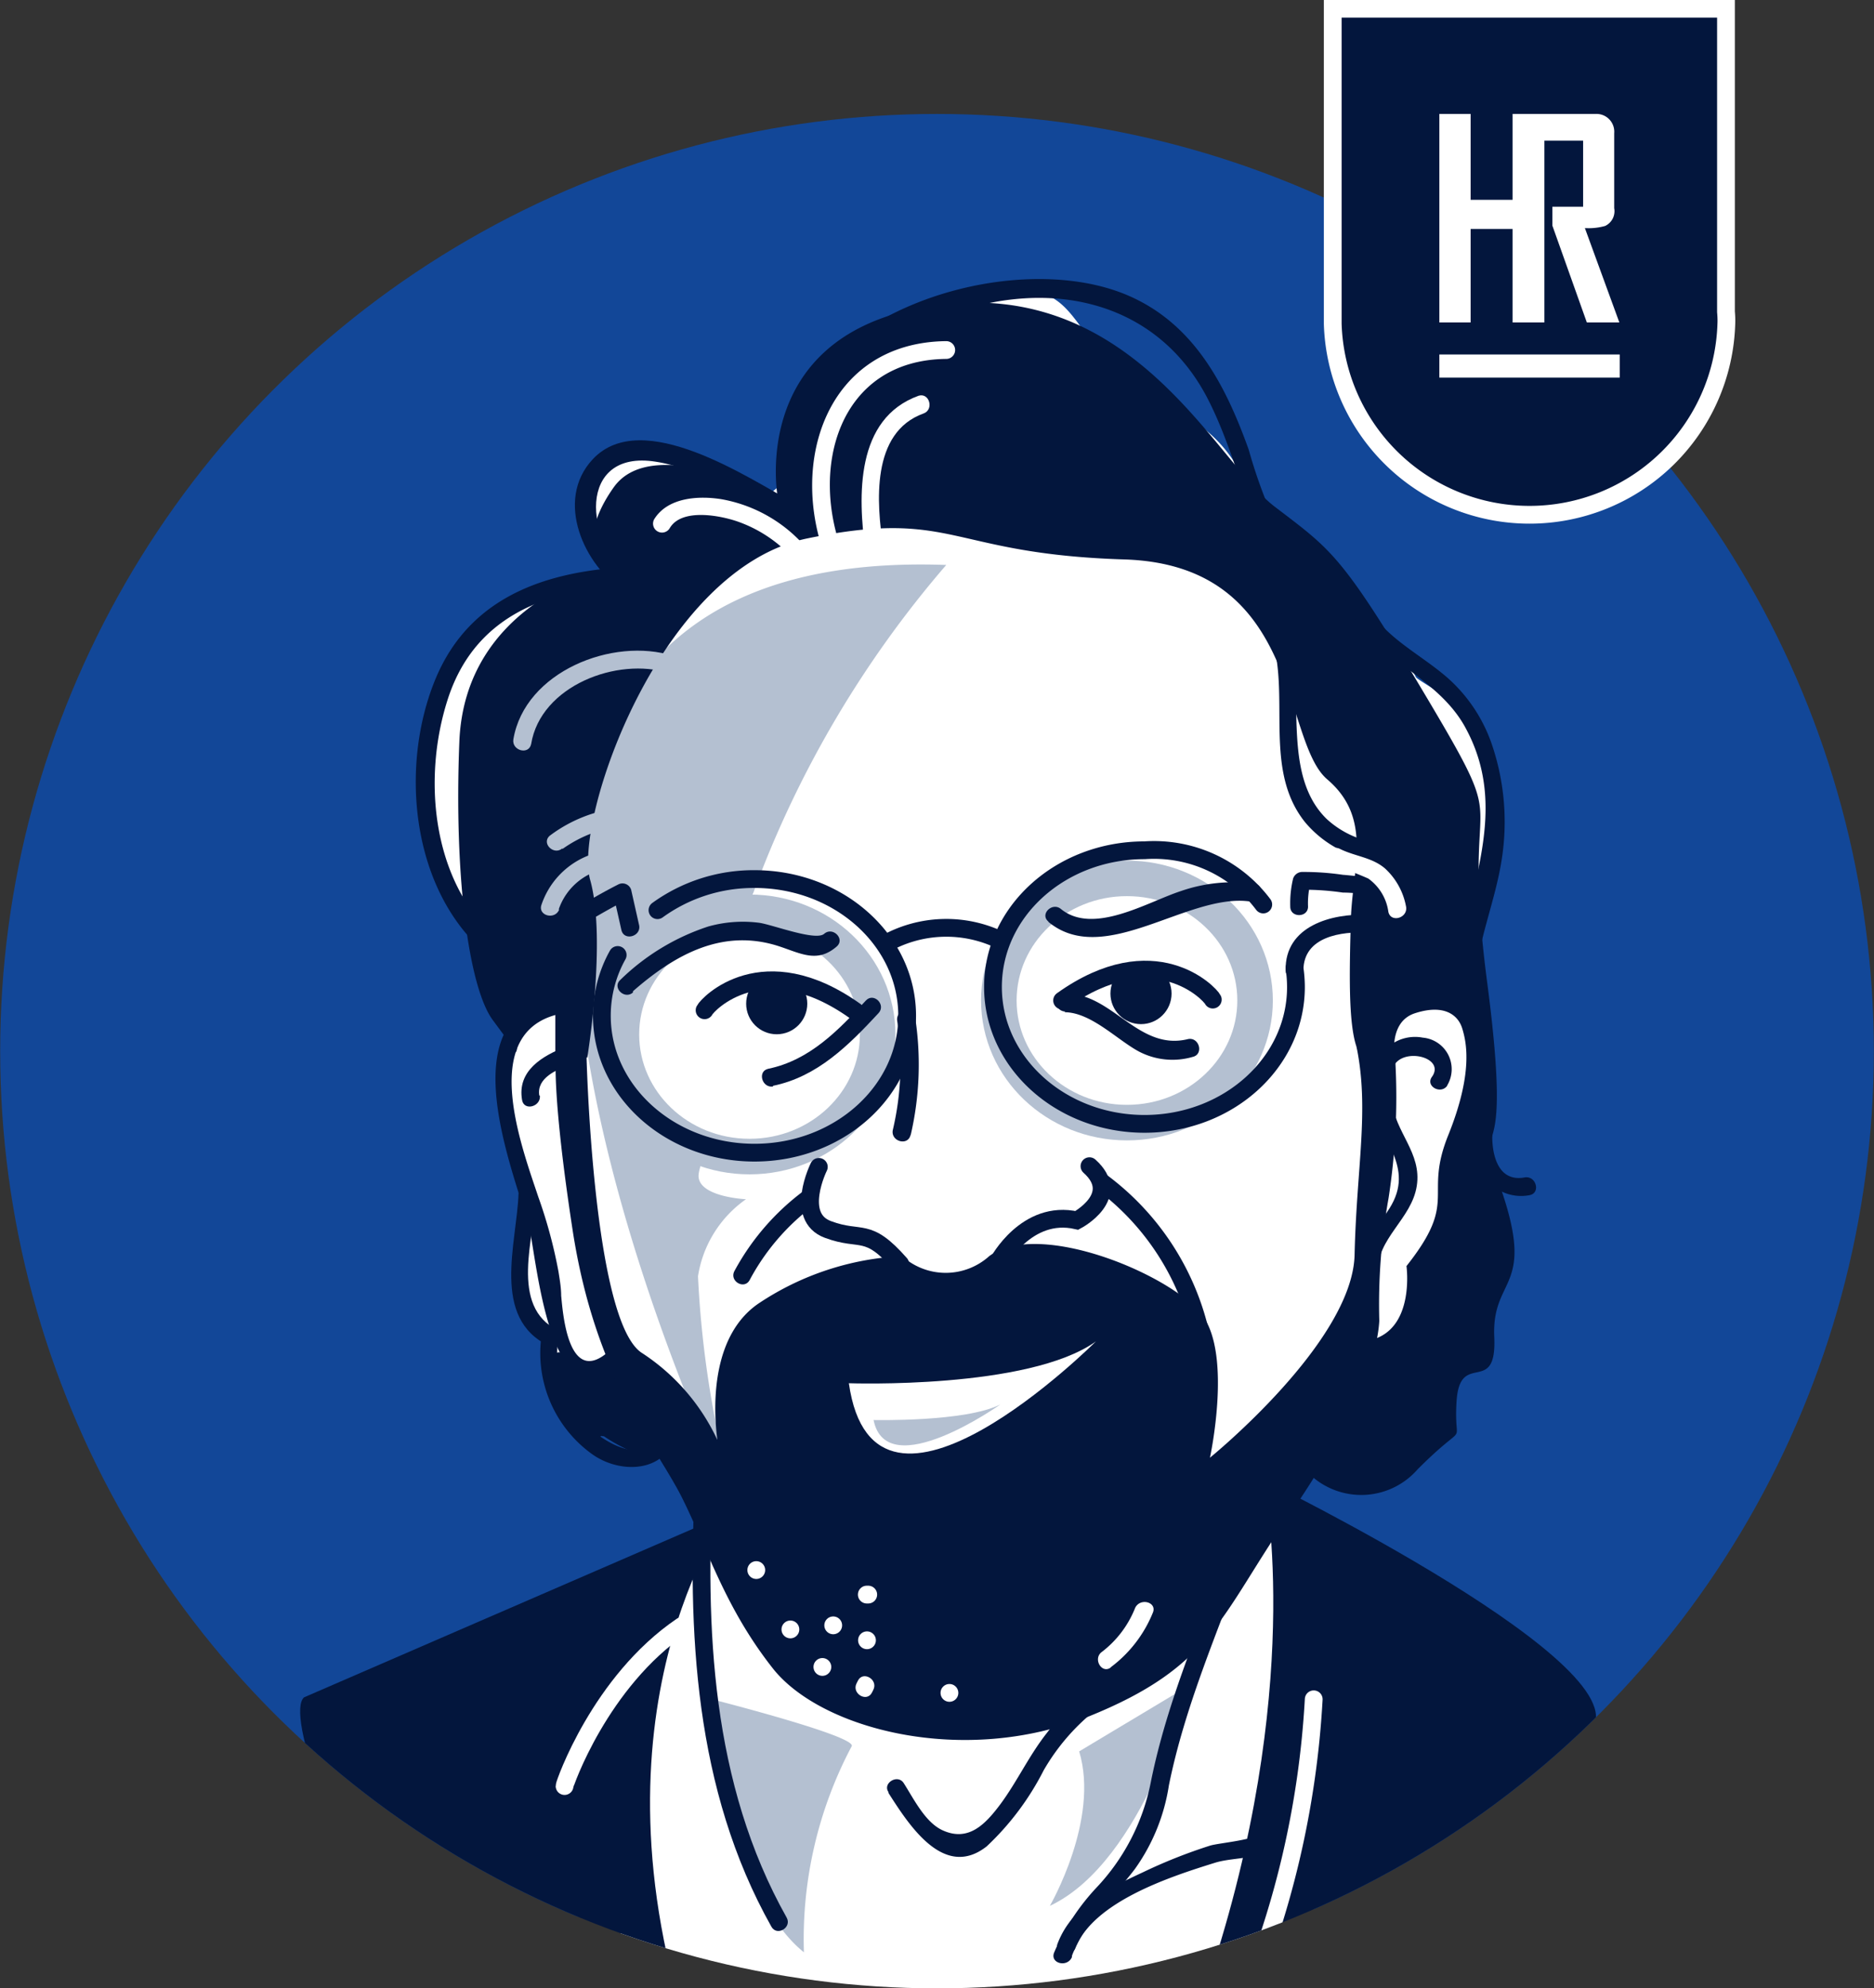 <svg xmlns="http://www.w3.org/2000/svg" xmlns:xlink="http://www.w3.org/1999/xlink" viewBox="0 0 105.46 111.85"><rect x="0" y="0" width="105.46" height="111.85" fill="#333333" stroke="none"/><defs><style>.cls-1,.cls-10,.cls-11,.cls-6,.cls-9{fill:none;}.cls-2{fill:#fff;}.cls-3{clip-path:url(#clip-path);}.cls-4{fill:#0b7683;}.cls-5{fill:#124798;}.cls-6{stroke:#b4c0d1;stroke-width:2px;}.cls-10,.cls-11,.cls-12,.cls-6,.cls-9{stroke-miterlimit:10;}.cls-7{fill:#b4c0d1;}.cls-12,.cls-8{fill:#03163d;}.cls-10,.cls-9{stroke:#03163d;}.cls-11,.cls-9{stroke-linecap:round;}.cls-11,.cls-12{stroke:#fff;}</style><clipPath id="clip-path"><circle class="cls-1" cx="52.73" cy="59.13" r="52.72"/></clipPath></defs><title>Michael Neumeister_Neu</title><g id="Ebene_1" data-name="Ebene 1"><ellipse class="cls-2" cx="55.65" cy="59.85" rx="42.36" ry="44.96"/><g class="cls-3"><path class="cls-2" d="M38.17,31.76,31.54,43.18S28.4,58.77,28.74,59.4a10.7,10.7,0,0,0-.31,2.44,17.62,17.62,0,0,0,1.25,5.32l-.28,6,1.14,1.71.92,3.3,8.19,4.58-2.78,9.55-2.64,9,.71,7.58a52.9,52.9,0,0,0,33.67.68c11.75-3.64,8.26-17.84,8.26-17.84l-5.69-9.1,10.95-7.33,1.13-18.35L76,50.19l7.16,3,1.07-6.47-.51-4-1.56-3.15-1.93-1.73L72.93,35,60.44,29l-8.9-2.67Z"/><path class="cls-4" d="M80.74,46.2l.12.29a8.26,8.26,0,0,0-1.07-4.05c-.68-1.07-2.2-1.53-2.8-2.58a18.51,18.51,0,0,1,1.18,3.9A5.6,5.6,0,0,1,80.74,46.2Z"/><path class="cls-5" d="M52.73,1.82C23.6,1.82-6.93,29.49-6.93,58.62c0,22.44,20.75,47,40.51,54.58-3.18-7.77,1.25-21.16,7-26.69,3.64-3.5,8.44-1.44,10.22,2a6.29,6.29,0,0,1,1.88.62,6.52,6.52,0,0,1,7.06.58,5.34,5.34,0,0,1,2.87-6.41,6.33,6.33,0,0,1-.64-.81,6.06,6.06,0,0,1-2.36-1.7,7.55,7.55,0,0,1-3.9-2.14l-.11.06A6.13,6.13,0,0,1,48.36,78c-1,4.43-8.37,7-12.11,2.06-.83-1.1-2.36-1.69-3.51-2.41a6.35,6.35,0,0,1-3.15-5.5c.16-2.32.58-4,0-6.29a17.12,17.12,0,0,1-.94-5.36,23.75,23.75,0,0,1,1.78-7,6,6,0,0,1-5-3.11,15.69,15.69,0,0,1-1.31-8,10.87,10.87,0,0,1,1.36-5.14,10.94,10.94,0,0,1,3.4-3.2c2.38-1.66,5.5-.9,7.52.9a1.19,1.19,0,0,1,.09-.15C38.94,31,42.66,28.48,46,25.5a6.38,6.38,0,0,1,9.69,1.15c4.56-2.14,9.21-.45,12.74,3A14.61,14.61,0,0,1,72,35.44a6.55,6.55,0,0,1,4.33,3.09c.18.33.34.67.49,1-.61-1.81,2-3.3,2.85-1.46,0,.11,1.34.85,1.61,1.1a9.4,9.4,0,0,1,1.85,2.7c1,2.15.88,4.5,1.07,6.8a1.47,1.47,0,0,1-2.07,1.46c2.41,8.72,1,19.81-3.29,27.23a5.87,5.87,0,0,1-5.11,3.09c-.37.64-.75,1.29-1.15,1.92A7.42,7.42,0,0,1,71,84.16c5.26,6.43,3.92,20.57,1.86,28.14,19.77-7.61,41.21-30.71,41.21-53.17C114.06,30,81.85,1.82,52.73,1.82ZM38.45,27.5a1.65,1.65,0,0,1-1.85,1.16h0a.41.41,0,0,1-.05.09,1.92,1.92,0,0,1-.13,1.32,1.68,1.68,0,0,1-2.22.58c-1.41-.61-1.07-2.56-.42-3.58s2.14-2.12,3.55-1.57A1.67,1.67,0,0,1,38.45,27.5Zm28.63.74c-1.09-2-1.41-4.59-3-6.37-2.17-2.52-5.27-2.58-8.3-2.19-2.06.27-1-3,1.06-3.27,3.68-.48,3.46,2.46,6.53,4.75,2.72,2,4.94,2.63,6.45,5.44C70.85,28.44,68.06,30.07,67.08,28.24Z"/><ellipse class="cls-6" cx="42.18" cy="58.19" rx="7.21" ry="6.87"/><ellipse class="cls-6" cx="63.42" cy="56.28" rx="7.21" ry="6.87"/><path class="cls-7" d="M53.25,31.78A59.76,59.76,0,0,0,42.44,50.1c-1,2.8-7.63,3.38-8.19,6.78-.26,1.58.72,5,5.15,7.46.52.28-.07,1.19-.09,1.8,0,1.2,2.67,1.32,2.67,1.32a6.52,6.52,0,0,0-2.7,4.33,56.71,56.71,0,0,0,2.28,13.45S14.5,30.39,53.25,31.78Z"/><path class="cls-7" d="M60.73,98.52l6.21-3.72s-2.54,9.91-7.86,12.41C59.08,107.21,61.9,102.36,60.73,98.52Z"/><path class="cls-7" d="M47.93,98.23c.31-.58-8.25-2.74-8.25-2.74s1.27,10.9,5.56,14.33A23.16,23.16,0,0,1,47.93,98.23Z"/><path class="cls-8" d="M78.53,59.83l-2.19-.94c.73,3.55,0,6.78-.11,11.69S68.09,82,68.09,82s1.25-5.74-.42-8-9.18-5.43-12-3.34a3.66,3.66,0,0,1-4.9,0,15.87,15.87,0,0,0-8,2.61C40.11,75,40.09,78.89,40.37,81a11.76,11.76,0,0,0-4.21-4.87C33.34,74.44,33,59.2,33,59.2l-1.72.32s-.21,2.14.94,9.65c1.28,8.37,4.7,12.16,6.16,15.08s2.4,6.16,5.11,9.6,10.75,5.53,17.74,2.72,7.41-5.64,11.28-11.27,5-9.08,5.11-11a33.64,33.64,0,0,1,.52-6.89A37.18,37.18,0,0,0,78.53,59.83Z"/><path class="cls-8" d="M33.05,59.49s1.1-6.65.16-10S37.12,32,45.42,30.29s7.9.87,17.85,1.18,8.84,10.17,11.42,12.37,1.41,5,1.33,7.9-.15,5.77.32,7.15,2.19.94,2.19.94S78,57.53,79.62,57s2.43.07,2.67.86.62,2.5-.79,6,.63,3.6-2.35,7.36c0,0,.47,3.37-1.83,4.11,0,0-1.92,4.66-2.78,5.68a2.64,2.64,0,0,0-.63,2.11,4.21,4.21,0,0,0,5.87-.47c3-3,2-.94,2.19-3.84s2.27-.23,2.12-3.6,2.27-2.66.47-8.06.7.08-.87-11.9,1.65-7.51-3.28-15.81S75,31,71.72,28.49,63.89,15.81,52.93,17.14,43.77,28,43.77,28s-7-3.72-9.23-.59-.63,4.73-.63,4.73S26.16,34,25.85,41.72s.55,13.86,1.88,15.66l1.33,1.8s.39-3,2.19-2.82v3.16Z"/><circle class="cls-8" cx="43.71" cy="56.46" r="1.72"/><circle class="cls-8" cx="64.21" cy="55.89" r="1.72"/><path class="cls-9" d="M37,51.2a9.22,9.22,0,0,1,5.46-1.75c4.74,0,8.59,3.44,8.59,7.69s-3.85,7.7-8.59,7.7-8.59-3.45-8.59-7.7a7,7,0,0,1,.89-3.42"/><path class="cls-9" d="M72.85,54.46a7.45,7.45,0,0,1,.08,1.06c0,4.26-3.82,7.7-8.52,7.7s-8.53-3.44-8.53-7.7,3.82-7.69,8.53-7.69a7.69,7.69,0,0,1,6.68,3.05"/><path class="cls-10" d="M49.72,53.15a7,7,0,0,1,6.68-.21"/><path class="cls-9" d="M39.65,56.83c.16-.34,3.29-3.65,8.48.05"/><path class="cls-9" d="M68.25,56.23c-.16-.34-3.29-3.65-8.48.05"/><path class="cls-9" d="M46.08,65.64s-1.4,2.81.51,3.52,2.19-.2,4.07,1.94"/><path class="cls-9" d="M56.17,71s1.59-3,4.43-2.35c0,0,2.59-1.37.71-3.05"/><path class="cls-8" d="M51.25,63.85a17.53,17.53,0,0,0,.24-6.69c-.13-.63-1.09-.37-1,.26a16.18,16.18,0,0,1-.25,6.16c-.11.63.85.9,1,.27Z"/><path class="cls-8" d="M59,51.86c3.16,2.6,7.84-1.64,11.34-1.15.63.08.9-.88.27-1a9,9,0,0,0-4.17.42c-1.87.61-4.91,2.49-6.74,1-.49-.4-1.2.3-.7.71Z"/><path class="cls-8" d="M35.62,55.76c2.38-2.08,5.07-3.57,8.25-2.52,1.23.41,2.14.94,3.22,0,.48-.43-.23-1.13-.71-.71s-2.89-.51-3.65-.62a7.19,7.19,0,0,0-2.88.21,12.75,12.75,0,0,0-4.94,3c-.48.43.23,1.13.71.71Z"/><path class="cls-8" d="M81.44,61.06a1.78,1.78,0,0,0-1.37-2.69,2.33,2.33,0,0,0-2.75,2c0,.64,1,.64,1,0,.13-1.6,3.13-1,2.26.21-.37.52.49,1,.86.5Z"/><path class="cls-8" d="M77.54,71.58c-.08-1.91,1.9-3,2.19-4.87s-1.22-3-1.41-4.79c-.07-.64-1.07-.64-1,0,.24,2.22,2.37,3.69.87,6.06-.77,1.22-1.71,2-1.65,3.6,0,.65,1,.65,1,0Z"/><path class="cls-8" d="M31.65,56c-6.34.87-3,9.22-1.92,12.84.46,1.48,1.07,11.63,5.26,7.87.48-.43-.23-1.14-.71-.71-2.36,2.12-2.62-2.39-2.7-3.11,0-.45-.08-.9-.15-1.35a27.14,27.14,0,0,0-1.14-4.22c-1-3-3.51-9.65,1.63-10.36.63-.09.36-1-.27-1Z"/><path class="cls-8" d="M29.18,67.16c-.1,2.79-1.56,7,1.72,8.55.58.28,1.09-.59.51-.87-2.79-1.34-1.32-5.27-1.23-7.68,0-.64-1-.64-1,0Z"/><path class="cls-8" d="M30.46,75.23a7,7,0,0,0,2.89,6.59c1.64,1.15,4.26,1,4.72-1.3.13-.63-.84-.9-1-.26-.54,2.67-3.57.63-4.52-.56a6,6,0,0,1-1.13-4.47c0-.65-1-.64-1,0Z"/><path class="cls-8" d="M31.29,77.07a4.72,4.72,0,0,0,3.18,1c.64,0,.65-1,0-1a10,10,0,0,1-2.12-.24.85.85,0,0,0-.89.24c-.63.77.37,1.79.92,2.23a.51.51,0,0,0,.79-.61,5.58,5.58,0,0,1-.46-1.17l-.92.38c.55.73.61,1.67,1.12,2.42.22.33.82.34.91-.11a5.92,5.92,0,0,0,0-2.48c-.1-.46-.89-.49-1,0a8.88,8.88,0,0,0-.08,2.36c.05.51.88.73,1,.13.15-.9-.28-2.64-1.51-2.35a.51.51,0,0,0-.35.35,2,2,0,0,0,1,2c.33.25.73-.09.75-.43a1.75,1.75,0,0,0-.61-1.5.52.52,0,0,0-.86.36c-.09.78.44,3,1.66,2.14.85-.61.59-2.35-.07-3-.28-.27-.9-.1-.85.35a5.24,5.24,0,0,0,.84,2.36.5.5,0,0,0,.93-.25,5.49,5.49,0,0,0-.49-2.4l-.87.5,1.09,2.14a.5.5,0,0,0,.93-.25,3.72,3.72,0,0,0-.92-2.3c-.33-.4-.94,0-.83.49a7.73,7.73,0,0,0,2.05,3.29l.48-.83a8.06,8.06,0,0,1-2-1.15.5.5,0,0,0-.78.61.74.74,0,0,0,.9.41c.64-.1.37-1.06-.26-1l.22,0-.78.61a9.49,9.49,0,0,0,2.43,1.4c.5.2.79-.5.48-.84A6.68,6.68,0,0,1,34.5,78.2l-.83.49a2.59,2.59,0,0,1,.62,1.59l.93-.25-1.08-2.14c-.3-.59-1.12-.07-.87.5a4.29,4.29,0,0,1,.36,1.9l.93-.26a4.1,4.1,0,0,1-.7-1.85l-.85.35c.08.08.53,1.31.2,1.34a4.52,4.52,0,0,1-.09-1.2l-.85.35a.72.72,0,0,1,.32.79l.75-.43a1.05,1.05,0,0,1-.49-.93l-.35.35c.23,0,.27,1.17.28,1.12l1,.14a8.2,8.2,0,0,1,0-2.1h-1a4.75,4.75,0,0,1,0,2l.91-.12c-.5-.75-.56-1.69-1.12-2.42-.31-.42-1.07-.2-.91.39a7.4,7.4,0,0,0,.56,1.41l.79-.61a2.79,2.79,0,0,1-.75-.78c-.22,0-.23,0,0,0a3.43,3.43,0,0,0,.46.11,7.36,7.36,0,0,0,1.69.11V77a3.88,3.88,0,0,1-2.68-.83c-.51-.39-1,.48-.5.86Z"/><path class="cls-8" d="M34.39,78.41a3.06,3.06,0,0,0,1.06,2.23.51.51,0,0,0,.84-.49,4,4,0,0,0-1.73-2.62c-.41-.28-1,.28-.68.69a18.06,18.06,0,0,0,2,2.55.51.51,0,0,0,.79-.61,16.14,16.14,0,0,0-1.33-1.86c-.35-.43-.9,0-.83.49a3.58,3.58,0,0,0,1.36,2.31.5.5,0,0,0,.85-.35.71.71,0,0,0-.42-.73.5.5,0,0,0-.68.17.83.83,0,0,0,.2,1,1.19,1.19,0,0,0,1.33,0c.58-.27.07-1.13-.51-.86l-.16.36-.68.18-.08-.13.86-.35a2.9,2.9,0,0,1-1.11-1.88l-.83.49a13.7,13.7,0,0,1,1.16,1.66l.79-.61a16.57,16.57,0,0,1-1.82-2.35l-.68.69a3,3,0,0,1,1.26,2l.84-.49a2.06,2.06,0,0,1-.77-1.52c0-.64-1-.65-1,0Z"/><path class="cls-8" d="M83.13,62.59a4.66,4.66,0,0,0,.32,3.48,2.52,2.52,0,0,0,2.63,1.16c.63-.12.37-1.09-.26-1-1.92.37-2-2.22-1.73-3.42.13-.62-.83-.89-1-.26Z"/><path class="cls-8" d="M30.35,61.63c-.17-1,1-1.47,1.75-1.75s.34-1.2-.26-1c-1.3.51-2.75,1.34-2.46,3,.11.64,1.08.37,1-.26Z"/><path class="cls-8" d="M44.83,26.06c.32-5.11,5.94-7.86,10.33-8.9,5.25-1.25,10.32.38,12.84,5.34,1.65,3.24,2.23,6.94,4.21,10,.85,1.32,2.2,2.25,2.88,3.63.43.88.37,1.24,1.32,1.61.6.23.86-.73.27-1s-.66-1.31-1-1.83c-.62-1-1.74-1.65-2.41-2.62a29,29,0,0,1-3-7c-1.31-3.65-3.09-7.1-6.84-8.69-6.67-2.82-19.07,1.15-19.59,9.4,0,.65,1,.65,1,0Z"/><path class="cls-8" d="M70.75,34.26c2.52,3.47-.09,8.53,2.7,12A6.22,6.22,0,0,0,81,47.81c.59-.27.08-1.13-.5-.86a5.28,5.28,0,0,1-5.84-.88c-1.44-1.4-1.63-3.46-1.7-5.35-.07-2.33.13-5-1.31-7-.37-.52-1.24,0-.86.5Z"/><path class="cls-8" d="M44.7,28.3c-2.54-1.38-8.56-5.44-11.34-2.47-2.18,2.33-.47,6,1.76,7.43.54.35,1-.51.5-.86-2.77-1.81-3.17-7.13,1.27-6.43,2.52.39,5.08,2,7.3,3.19.57.31,1.07-.55.51-.86Z"/><path class="cls-8" d="M27.69,52.56c-3.4-3.25-3.89-8.84-2.51-13.17C26.91,33.93,32,32.89,37,32.85a.5.5,0,0,0,0-1c-5.2,0-10.43,1.14-12.56,6.51-1.89,4.75-1.3,11.27,2.5,14.91.46.44,1.17-.26.71-.71Z"/><path class="cls-2" d="M47.77,77.81s10.11.36,13.9-2.35C61.67,75.46,49.21,87.92,47.77,77.81Z"/><path class="cls-8" d="M59.9,56.94c1.51,0,3,1.59,4.23,2.23a4.07,4.07,0,0,0,3,.28c.62-.15.36-1.12-.27-1-2.81.7-4.27-2.61-6.91-2.55a.5.5,0,0,0,0,1Z"/><path class="cls-8" d="M43.5,61.08c2.5-.51,4.27-2.29,5.94-4.09.44-.47-.27-1.18-.71-.71-1.55,1.68-3.17,3.36-5.49,3.84-.63.13-.37,1.09.26,1Z"/><path class="cls-8" d="M42.19,72a12.67,12.67,0,0,1,3.55-4.15c.51-.38,0-1.25-.51-.86a13.75,13.75,0,0,0-3.9,4.51c-.3.57.56,1.07.86.5Z"/><path class="cls-8" d="M68,74.71a15.19,15.19,0,0,0-5.65-8.57c-.51-.39-1,.48-.5.87a14.16,14.16,0,0,1,5.19,8c.15.63,1.12.36,1-.26Z"/><path class="cls-2" d="M47.5,31.31c-2-4.94-.31-11.06,5.75-11.12a.5.5,0,0,0,0-1c-6.68.07-8.94,6.78-6.72,12.38.24.59,1.21.33,1-.26Z"/><path class="cls-2" d="M49.7,30.76c-.37-2.46-.7-6.43,2.27-7.5.6-.21.34-1.18-.27-1-3.57,1.28-3.42,5.65-3,8.72.09.64,1,.37,1-.26Z"/><path class="cls-2" d="M45.59,31.08a8.15,8.15,0,0,0-5-3c-1.27-.2-3-.11-3.77,1.12a.5.5,0,0,0,.87.51c.67-1.14,2.84-.71,3.8-.38a7.55,7.55,0,0,1,3.43,2.43c.4.5,1.11-.21.7-.71Z"/><path class="cls-7" d="M37.89,36.9c-3.39-1.09-8.36.88-9,4.69-.1.63.86.9,1,.27.53-3.28,4.85-4.92,7.75-4,.61.19.88-.77.26-1Z"/><path class="cls-8" d="M39.13,83.13c-.47,8.63-.05,17.55,4.28,25.25.31.56,1.17.05.86-.51-4.24-7.54-4.6-16.29-4.14-24.74,0-.64-1-.64-1,0Z"/><path class="cls-8" d="M60.33,110c.77-2,2.31-3.24,3.54-4.87a10.92,10.92,0,0,0,1.91-4.7c.91-4.49,2.76-8.67,4.32-12.95.22-.61-.74-.87-1-.27-1.56,4.29-3.41,8.46-4.33,13a12,12,0,0,1-3.09,6,12.47,12.47,0,0,0-2.36,3.63c-.24.6.73.86,1,.26Z"/><path class="cls-8" d="M60.5,109.63c1-2.66,5.41-4.08,7.89-4.85,1.17-.36,2.89-.11,3.57-1.25a.5.5,0,0,0-.86-.51c-.29.48-2.47.64-3,.8a29.14,29.14,0,0,0-3.78,1.5c-2,.93-4,1.92-4.8,4-.24.6.73.86,1,.27Z"/><path class="cls-8" d="M17.11,95.48,40.93,85.16s-8.27,11.25-2,29.83c3.4,10.07-9.59,2.31-15.81-5.33C18.78,104.34,16.08,96.37,17.11,95.48Z"/><path class="cls-8" d="M68.51,109.82s9.31-1.37,16.19-7.35c1.09-1,4.15-4.42,4.75-5,3.43-3.57-18.33-14.21-18.33-14.21S73.41,94,68.51,109.82Z"/><path class="cls-8" d="M50,100.86c1.17,1.83,3.13,4.89,5.53,3a15.47,15.47,0,0,0,3.2-4.27,11.93,11.93,0,0,1,6.82-5.45c.61-.19.35-1.15-.27-1a12.14,12.14,0,0,0-6.38,4.36c-1,1.27-1.66,2.72-2.61,4-.84,1.12-1.78,2.11-3.22,1.47-1-.44-1.64-1.77-2.21-2.66-.34-.54-1.21,0-.86.5Z"/><path class="cls-8" d="M73.35,54.59c0-1.92,2.16-2.2,3.61-2.13.65,0,.64-1,0-1-2-.09-4.67.62-4.61,3.13,0,.64,1,.64,1,0Z"/><path class="cls-8" d="M73.61,51a4.74,4.74,0,0,1,.13-1.31l-.49.36a15.08,15.08,0,0,1,2.32.16c.47,0,1,.06,1.43.11.64.08.63-.92,0-1-.47,0-1-.08-1.43-.11a15.17,15.17,0,0,0-2.32-.16.55.55,0,0,0-.48.37A5.93,5.93,0,0,0,72.61,51c0,.64,1,.63,1,0Z"/><path class="cls-8" d="M33,51.89c.74-.45,1.49-.87,2.26-1.27l-.74-.3.45,2c.15.63,1.11.36,1-.26l-.45-2a.51.51,0,0,0-.74-.3c-.77.39-1.52.82-2.26,1.27-.54.34,0,1.2.51.86Z"/><path class="cls-8" d="M75.7,33.75C77,37,80.81,37.89,82.46,40.92c2.74,5-.29,9.66-.49,14.74,0,.64,1,.64,1,0,.11-2.68,1.28-5.1,1.6-7.74a13.53,13.53,0,0,0-.63-6.09,8.79,8.79,0,0,0-2.4-3.63c-1.71-1.53-4-2.46-4.88-4.72-.23-.59-1.2-.33-1,.27Z"/><path class="cls-2" d="M46.28,94.27a.5.5,0,0,0,0-1,.5.5,0,0,0,0,1Z"/><path class="cls-2" d="M49.07,95.21l.08-.16c.28-.57-.58-1.08-.87-.51l-.08.16c-.28.57.58,1.08.87.51Z"/><path class="cls-2" d="M44.48,92.16a.5.5,0,0,0,0-1,.5.5,0,0,0,0,1Z"/><path class="cls-2" d="M46.89,91.93a.5.5,0,0,0,0-1,.5.5,0,0,0,0,1Z"/><path class="cls-2" d="M48.79,92.77a.5.5,0,0,0,0-1,.5.5,0,0,0,0,1Z"/><path class="cls-2" d="M42.56,88.82a.5.5,0,0,0,0-1,.5.5,0,0,0,0,1Z"/><path class="cls-2" d="M53.43,95.73a.5.5,0,0,0,0-1,.5.5,0,0,0,0,1Z"/><path class="cls-2" d="M62.49,93.8a7.2,7.2,0,0,0,2.39-3.09c.24-.59-.72-.85-1-.26A5.8,5.8,0,0,1,62,92.93c-.51.38,0,1.25.51.87Z"/><path class="cls-2" d="M48.86,89.2h-.08a.5.5,0,0,0,0,1h.08a.5.5,0,0,0,0-1Z"/><path class="cls-2" d="M74.87,48.62a20.78,20.78,0,0,1,2.13.8,2.76,2.76,0,0,1,1.13,1.87c.13.63,1.09.36,1-.27a3.86,3.86,0,0,0-1.18-2.16c-.74-.64-1.69-.68-2.55-1.11-.57-.28-1.08.58-.5.87Z"/><path class="cls-7" d="M31.44,51.16a3.46,3.46,0,0,1,2.94-2.33c.64-.06.64-1.07,0-1a4.53,4.53,0,0,0-3.91,3.07c-.21.61.76.87,1,.26Z"/><path class="cls-7" d="M31.65,47.76a7.3,7.3,0,0,1,3.51-1.32c.63-.11.36-1.08-.27-1a8.05,8.05,0,0,0-3.95,1.57c-.49.42.22,1.13.71.71Z"/><path class="cls-7" d="M49.16,79.88S54.35,80,56.3,79C56.3,79,49.9,83.54,49.16,79.88Z"/><path class="cls-11" d="M69.77,113.2a51.51,51.51,0,0,0,4.16-17.61"/><path class="cls-11" d="M31.77,100.47c0-.12,2-5.88,6.6-9"/></g><path class="cls-12" d="M97.13,17.54V.49H75V18.21h0a11.08,11.08,0,0,0,22.15,0C97.16,18,97.15,17.76,97.13,17.54Z"/><path class="cls-2" d="M89.19,12.83a3.4,3.4,0,0,0,1.14-.12.92.92,0,0,0,.51-1V7.49a1,1,0,0,0-1.06-1.08H85.12v4.83H82.76V6.41H81V18.14h1.76V12.88h2.36v5.26h1.79V7.91h2.18v3.72H87.36v1.06l1.94,5.45h1.83Z"/><rect class="cls-2" x="81" y="19.94" width="10.15" height="1.3"/></g></svg>